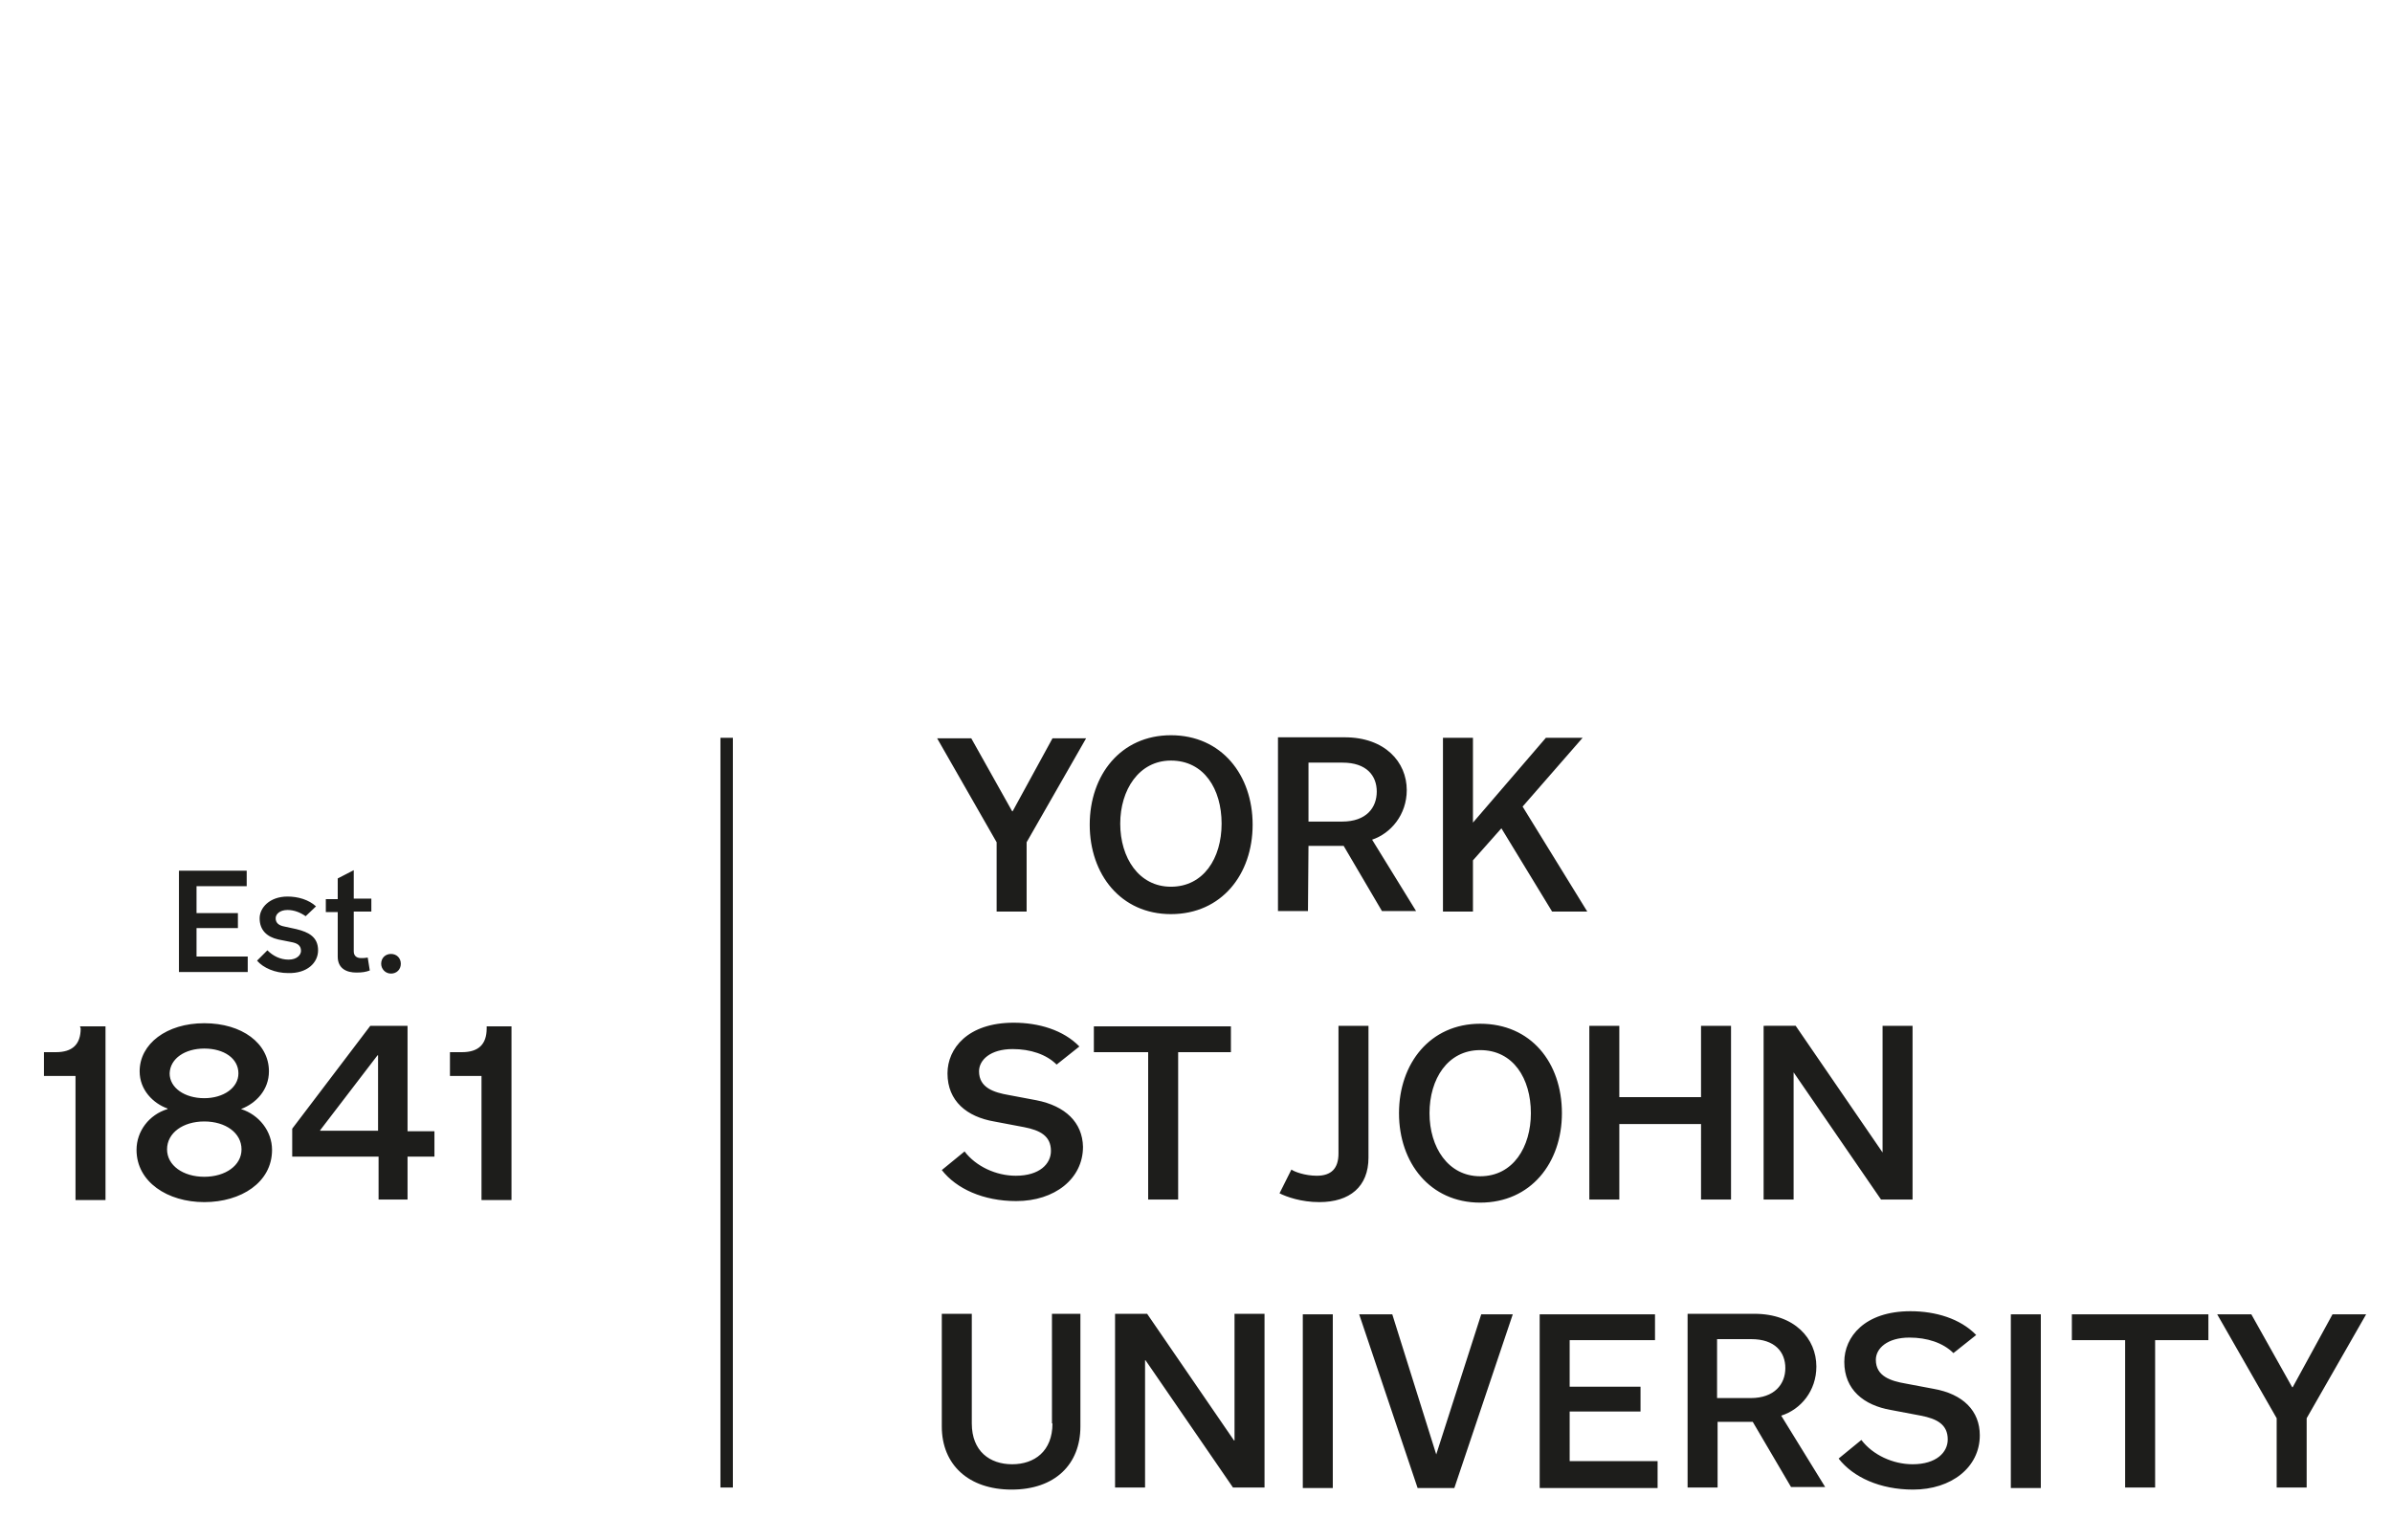 <?xml version="1.0" encoding="utf-8"?>
<!-- Generator: Adobe Illustrator 26.5.2, SVG Export Plug-In . SVG Version: 6.00 Build 0)  -->
<svg version="1.1"
	 id="svg5347" xmlns:dc="http://purl.org/dc/elements/1.1/" xmlns:cc="http://creativecommons.org/ns#" xmlns:rdf="http://www.w3.org/1999/02/22-rdf-syntax-ns#" xmlns:svg="http://www.w3.org/2000/svg"
	 xmlns="http://www.w3.org/2000/svg" xmlns:xlink="http://www.w3.org/1999/xlink" x="0px" y="0px" viewBox="0 0 462.5 297.8"
	 style="enable-background:new 0 0 462.5 297.8;" xml:space="preserve">
<style type="text/css">
	.st0{display:none;}
	.st1{display:inline;}
	.st2{display:inline;fill:#E21D38;}
	.st3{fill:none;stroke:#E21D38;stroke-width:12.028;stroke-miterlimit:55.066;}
	.st4{display:none;fill:#101D49;}
	.st5{fill:#262747;}
	.st6{fill:#E2C926;}
	.st7{fill:#40BB6C;}
	.st8{fill:#DF2F28;}
	.st9{fill:#FFFFFF;}
	.st10{display:none;fill:none;}
	.st11{display:none;fill:#1D1D1B;}
	.st12{fill:none;}
	.st13{fill:#1D1D1B;}
</style>
<g id="layer1" transform="translate(-163.05,-352.033)" class="st0">
	<g id="g70" transform="matrix(3.775,0,0,-3.775,191.965,547.612)" class="st1">
		<path id="path72" d="M-3.1,1.1c-2,0-4-1-4-3.3C-7-6-1.9-4.6-1.9-7c0-1-1-1.5-1.9-1.5s-1.7,0.4-2.1,1.1l-1.5-1.4
			c0.9-1,2.2-1.4,3.5-1.4c2.1,0,3.9,1.1,3.9,3.4C0.1-2.9-5-4.2-5-2c0,1,0.9,1.4,1.8,1.4c0.7,0,1.5-0.3,1.9-0.9L0,0
			C-0.8,0.8-2,1.1-3.1,1.1z M42.9,1.1c-3.3,0-5.7-2.3-5.7-5.7s2.4-5.6,5.7-5.6c3.4,0.1,5.7,2.3,5.7,5.7C48.6-1.1,46.3,1.2,42.9,1.1z
			 M75.2,1.1c-2,0-4-1-4-3.3c0-3.8,5.1-2.5,5.1-4.9c0-1-1-1.5-1.9-1.5s-1.7,0.4-2.1,1.1l-1.5-1.4c0.9-1,2.2-1.4,3.5-1.4
			c2.1,0,4,1.1,4,3.4c0,3.8-5.1,2.6-5.1,4.8c0,1,0.9,1.4,1.8,1.4c0.7,0,1.5-0.3,1.9-0.9L78.2,0C77.4,0.8,76.3,1.1,75.2,1.1z M1,0.8
			V-1h3.3v-9h1.9v9h3.3v1.8C9.5,0.8,1,0.8,1,0.8z M12.9,0.8L8.2-9.9h2.2l1,2.5H16l1-2.5h2.2L14.5,0.8H12.9z M20.4,0.8V-9.9h1.9v4.5
			H27v1.7h-4.8v2.8h5v1.8h-6.8V0.8z M29.1,0.8V-9.9H31v4.5h4.8v1.7H31v2.8h5v1.8h-6.9V0.8z M50.5,0.8V-9.9h1.9v4.6h1.4l2.5-4.6h2.3
			l-2.9,4.8c1.6,0.2,2.5,1.4,2.5,2.9c0,2.4-1.9,3.1-4,3.1h-3.7V0.8z M60,0.8V-9.9h4c2.6,0,5.7,1.7,5.7,5.4c0,3.6-2.6,5.4-5.4,5.4H60
			V0.8z M80.3,0.8V-9.9h1.9v4.8h5v-4.8h1.9V0.8h-1.9v-4.3h-5v4.3C82.2,0.8,80.3,0.8,80.3,0.8z M91.5,0.8V-9.9h1.9V0.8H91.5z
			 M95.8,0.8V-9.9h1.9v4.6h1.4l2.5-4.6h2.3L101-5.2c1.6,0.2,2.5,1.4,2.5,2.9c0,2.4-2,3.1-4,3.1C99.5,0.8,95.8,0.8,95.8,0.8z
			 M105.4,0.8V-9.9h7.4v1.8h-5.5v2.9h4.9v1.8h-4.9v2.6h5.2V1h-7.1V0.8z M42.5-0.6c0.1,0,0.3,0,0.4,0c2.2,0,3.7-1.7,3.7-3.8
			c0-2.3-1.5-4-3.7-4s-3.7,1.7-3.7,4C39.2-2.4,40.5-0.8,42.5-0.6z M52.4-0.8H54c1,0,2.2-0.1,2.2-1.4c0-1.4-1.3-1.5-2.3-1.5h-1.5
			V-0.8z M97.7-0.8h1.7c1,0,2.2-0.1,2.2-1.4c0-1.4-1.2-1.5-2.3-1.5h-1.5L97.7-0.8L97.7-0.8z M62-0.9h1.7c2.3,0,4-1,4-3.6
			s-1.9-3.7-4.3-3.7H62V-0.9z M13.6-1.4l1.6-4.4H12L13.6-1.4z M51.2-15.2C49-15.4,48-17,48-18.2c0-4.2,5.3-2.6,5.3-5.1
			c0-1.2-1.2-1.8-2.2-1.8c-0.9,0-1.8,0.4-2.3,1.2l-1.2-1c0.7-1,2-1.5,3.4-1.5c2.1,0,3.8,1.2,3.8,3.3c0,3.9-5.3,2.3-5.3,5
			c0,0.7,0.5,1.6,2.1,1.6c0.8,0,1.5-0.4,1.9-0.9l1.2,1.1c-0.8,1-1.9,1.2-3.1,1.2C51.5-15.2,51.3-15.1,51.2-15.2z M-6.8-15.4v-6.8
			c0-2.5,1.8-4.2,4.2-4.2s4.2,1.7,4.2,4.2v6.8H0.1V-22c0-1.3-0.7-3.1-2.7-3.1s-2.7,1.7-2.7,3.1v6.6H-6.8z M4.1-15.4v-10.8h1.5v8.9
			l0,0l6-8.9h1.8v10.8H12v-8.8l0,0l-6,8.8H4.1z M16.2-15.4v-10.8h1.4v10.8C17.6-15.4,16.2-15.4,16.2-15.4z M19-15.4l4.1-10.8h1.4
			l4.2,10.8h-1.6l-3.3-8.8l0,0l-3.2,8.8L19-15.4L19-15.4z M30-15.4v-10.8h7.2v1.4h-5.8v3.5h5.1v1.4h-5.1v3.2H37v1.4L30-15.4L30-15.4
			z M39.3-15.4v-10.8h1.5v4.8h1.6l2.8-4.8H47l-3,4.9c1.6,0.2,2.6,1.5,2.6,2.8c0,1.4-0.7,3-3.5,3h-3.8V-15.4z M57-15.4v-10.8h1.4
			v10.8C58.4-15.4,57-15.4,57-15.4z M60-15.4v-1.4h3.5v-9.4h1.4v9.4h3.5v1.4H60z M68.4-15.4l4.1-6.2v-4.6H74v4.6l4.1,6.2h-1.8
			l-3-4.7l-2.9,4.7C70.4-15.4,68.4-15.4,68.4-15.4z M40.7-16.7h1.9c1.2,0,2.3-0.3,2.3-1.7s-1.1-1.7-2.3-1.7h-1.9V-16.7z"/>
	</g>
	<g id="g74" transform="matrix(3.775,0,0,-3.775,208.037,585.059)" class="st1">
	</g>
	<g id="g78" transform="matrix(3.775,0,0,-3.775,237.068,569.575)" class="st1">
	</g>
	<g id="g82" transform="matrix(3.775,0,0,-3.775,268.798,585.059)" class="st1">
	</g>
	<g id="g86" transform="matrix(3.775,0,0,-3.775,301.73,585.059)" class="st1">
	</g>
	<g id="g90" transform="matrix(3.775,0,0,-3.775,340.054,564.472)" class="st1">
	</g>
	<g id="g94" transform="matrix(3.775,0,0,-3.775,389.671,561.662)" class="st1">
	</g>
	<g id="g98" transform="matrix(3.775,0,0,-3.775,425.816,578.522)" class="st1">
	</g>
	<g id="g102" transform="matrix(3.775,0,0,-3.775,487.309,547.612)" class="st1">
	</g>
	<g id="g106" transform="matrix(3.775,0,0,-3.775,495.067,585.059)" class="st1">
	</g>
	<g id="g112" transform="matrix(3.775,0,0,-3.775,560.749,561.662)" class="st1">
	</g>
	<g id="g116" transform="matrix(3.775,0,0,-3.775,589.669,585.059)" class="st1">
	</g>
	<g id="g120" transform="matrix(3.775,0,0,-3.775,166.366,605.825)" class="st1">
	</g>
	<g id="g124" transform="matrix(3.775,0,0,-3.775,207.489,646.428)" class="st1">
	</g>
	<g id="g130" transform="matrix(3.775,0,0,-3.775,279.177,646.428)" class="st1">
	</g>
	<g id="g134" transform="matrix(3.775,0,0,-3.775,305.223,646.428)" class="st1">
	</g>
	<g id="g138" transform="matrix(3.775,0,0,-3.775,345.764,610.642)" class="st1">
	</g>
	<g id="g142" transform="matrix(3.775,0,0,-3.775,371.969,641.839)" class="st1">
	</g>
	<g id="g148" transform="matrix(3.775,0,0,-3.775,431.594,646.428)" class="st1">
	</g>
	<g id="g152" transform="matrix(3.775,0,0,-3.775,465.606,646.428)" class="st1">
	</g>
	<path id="path156" class="st2" d="M618,353l-120.7,0.1v90.2c2.6-2.5,5.7-4.3,9.2-6.1c2.9-1.5,5.9-2.9,8.9-3.7l-0.2-14.9h0.3h12.7
		c0,3.3-0.1,7.1-0.1,11.3c9.5-2.4,19.8-3.8,30.6-3.8c10,0,19.6,1.2,28.6,3.3v-10.9h12.9v13.9v0.5c0.3,0.1,0.6,0.2,0.9,0.3
		c2.6,0.8,5.2,2,7.7,3.3c3.4,1.8,6.7,3.8,9.2,6.3L618,353L618,353z M557.9,438.7c-9.8,0-19.2,1.2-27.6,3.3c0.7,12.3,16,35.4,27.7,47
		c11.6-11.6,27-34.7,27.7-47C577.2,439.8,567.8,438.7,557.9,438.7L557.9,438.7z M598.5,446.1c-3.2,10.9-8.4,22.1-15.6,32.7
		c-4.6,6.8-9.7,12.9-15,18.2l-0.6,0.6c2.3,2.4,5,4.5,8.1,6.3c16.3,9.4,36.6,4.9,45.2-10.1c8.6-15,2.3-34.7-14-44.2
		C604,448.1,601.3,446.9,598.5,446.1L598.5,446.1z M517.7,446.3c-2.8,0.8-5.6,2.1-8.3,3.6c-16.4,9.3-22.6,28.9-14,43.7
		c8.7,14.8,29,19.2,45.4,9.9c3.1-1.8,5.8-3.8,8.1-6.2l-0.6-0.6c-5.4-5.3-10.4-11.3-15-18C526.1,468.1,520.9,457,517.7,446.3z
		 M558,506.1c-0.7,0.7-1.2,1.4-2,2.1c-17.6,15.6-42.1,16.9-58.7,4.7v12.4c0,0.1,0.1,0.2,0.4,0.3v4.6h120.1v-4.6
		c0.2-0.2,0.4-0.3,0.4-0.5c0-4.5,0.1,3.1,0.1-11.2l-0.7,0.3c-16.5,10.5-40,8.7-57.1-5.6C559.8,507.9,558.7,506.8,558,506.1
		L558,506.1z M498.8,606.5v40.7h118v-40.7H498.8L498.8,606.5z"/>
	<g id="g158" transform="matrix(3.775,0,0,-3.775,498.82,606.554)" class="st1">
		<path id="path160" class="st3" d="M0,0h31.2v-10.8H0V0z"/>
	</g>
	<g id="g162" transform="matrix(3.775,0,0,-3.775,557.997,489.013)" class="st1">
	</g>
	<g id="g166" transform="matrix(3.775,0,0,-3.775,548.354,496.689)" class="st1">
	</g>
	<g id="g170" transform="matrix(3.775,0,0,-3.775,567.884,497.048)" class="st1">
	</g>
	<g id="g174" transform="matrix(3.775,0,0,-3.775,618.245,513.883)" class="st1">
	</g>
	<g id="g178" transform="matrix(3.775,0,0,-3.775,600.122,432.48)" class="st1">
	</g>
	<g id="g184" transform="matrix(3.775,0,0,-3.775,497.656,521.852)" class="st1">
	</g>
</g>
<path class="st4" d="M145.9,74.3c-3.6,0-7.2,1.9-11.1,5.8L90,125.1h111.8L157.1,80C154.4,77.3,150.3,74.2,145.9,74.3L145.9,74.3z
	 M90,0v98.8l31.8-31.9c9.2-9.3,18.2-11.2,24.1-11.2c8.5,0,16.9,3.9,24.2,11.2l2.1,2.1l20.6-20.7c9.2-9.3,18.2-11.2,24.2-11.2
	c8.5,0,16.9,3.9,24.2,11.2l2.1,2.1l20.6-20.7c9.2-9.3,18.2-11.2,24.2-11.2c8.5,0,16.9,3.9,24.2,11.2l68.4,68.9V0H90L90,0z
	 M291.3,125.1c-23-23.2-63.2-63.6-63.2-63.6c-2.6-2.7-6.6-5.8-11.2-5.8c-3.6,0-7.2,2-11.1,5.8l-20.6,20.7l42.6,42.9L291.3,125.1
	L291.3,125.1z M90,163.7h290.5v-20.1H90V163.7z M288,37.1c-3.6,0-7.3,2-11.1,5.8l-20.6,20.7l61,61.4h63.2v-0.2l-81.4-82
	C296.5,40.2,292.4,37.1,288,37.1z M94.6,210.4c0,4.9,2.3,7.8,6.5,7.8c4.7,0,7.7-2.4,7.7-8v-13.2c0-2.1-0.5-2.5-3.7-2.8V193h8.7v1.2
	c-2.8,0.4-3.3,0.6-3.3,2.8v13.9c0,6.5-4.4,9.6-9.9,9.6c-6.5,0-10.5-3.1-10.5-9.7v-13.8c0-2.1-0.5-2.4-3.3-2.7V193h11v1.2
	c-2.8,0.4-3.3,0.6-3.3,2.7V210.4z M137.9,196.9c0-2.1-0.6-2.5-3.8-2.8V193h8.8v1.2c-2.8,0.4-3.3,0.6-3.3,2.8v23.3h-1.4l-17.2-21.9
	v17.9c0,2.1,0.6,2.5,3.8,2.8v1.2h-8.8V219c2.8-0.4,3.3-0.6,3.3-2.8v-19.6c-1.2-1.7-1.8-2.3-3.3-2.4V193h6.8l15,19.4V196.9z
	 M153.2,216.2c0,2.1,0.5,2.4,3.3,2.7v1.2h-11v-1.2c2.8-0.4,3.3-0.6,3.3-2.7v-19.3c0-2.1-0.5-2.4-3.3-2.7V193h11v1.2
	c-2.8,0.4-3.3,0.6-3.3,2.7V216.2z M180.3,197.4c0.2-0.6,0.4-1.1,0.4-1.5c0-1.1-0.8-1.6-3.3-1.7v-1.2h7.7v1.2
	c-1.1,0.2-1.8,0.4-2.3,1.4l-10,24.9h-1.1l-11-24.8c-0.5-1-1.2-1.2-2.3-1.4V193h10.8v1.2c-2.6,0.1-3.3,0.5-3.3,1.7
	c0,0.4,0.1,0.9,0.4,1.5l7.4,16.7L180.3,197.4z M187,218.9c2.8-0.4,3.3-0.6,3.3-2.7v-19.3c0-2.1-0.5-2.4-3.3-2.7V193h20.6l0.2,6.6
	h-0.9c-1.8-4.2-3-5.3-5.9-5.3h-6.2v11h5.5c1.7,0,2.3-1.1,2.7-3.5h1.2v8.5h-1.2c-0.4-2.4-1-3.4-2.7-3.4h-5.6v9.2
	c0,2.1,1.1,2.6,3.6,2.6h3c2.9,0,4.2-1.6,6.6-5.9h1.1l-1.2,7.3h-21L187,218.9L187,218.9z M218.8,194.4v12.5h2.3
	c4.3,0,6.4-2.4,6.4-6.5c0-3.4-2-6-6.4-6L218.8,194.4L218.8,194.4z M218.8,216.2c0,2.1,0.5,2.4,3.3,2.7v1.2h-11v-1.2
	c2.8-0.4,3.3-0.6,3.3-2.7v-19.3c0-2.1-0.5-2.4-3.3-2.7V193h11.2c6.5,0,10,3,10,7.4s-3.7,6.6-6.6,7.2l6.1,8c1.8,2.4,2.9,3.1,5,3.3
	v1.2h-6.5c-1.1-0.8-2-2-3.2-3.6l-5.9-8.1h-2.4L218.8,216.2L218.8,216.2z M238.8,218l-0.3-6.6h1.4c0.9,4.8,3.3,7.7,7.2,7.7
	c3.4,0,5.5-1.9,5.5-4.7c0-3-1.7-4.3-6.6-6.2c-4.2-1.7-7.2-3.5-7.2-8c0-4.3,3.3-7.5,8.5-7.5c3.1,0,5.9,0.8,7.9,2.3v5.8h-1.3
	c-0.6-4.3-2.9-6.6-6.6-6.6c-2.9,0-4.6,1.8-4.6,4.4c0,2.8,1.4,4,5.6,5.6c5.2,2.1,8.1,4,8.1,8.6c0,5.1-4.3,7.9-9.3,7.9
	C243.5,220.4,240.5,219.4,238.8,218L238.8,218z M266,216.2c0,2.1,0.5,2.4,3.3,2.7v1.2h-11v-1.2c2.8-0.4,3.3-0.6,3.3-2.7v-19.3
	c0-2.1-0.5-2.4-3.3-2.7V193h11v1.2c-2.8,0.4-3.3,0.6-3.3,2.7V216.2z M295.2,193l0.6,8.4h-1c-2.3-5.6-3.1-7.2-6.4-7.2H286v22
	c0,2.1,1,2.3,3.6,2.6v1.2h-11.8v-1.2c2.7-0.4,3.7-0.5,3.7-2.6v-22H279c-3.2,0-4,1.6-6.4,7.2h-1.1l0.6-8.4L295.2,193L295.2,193z
	 M311.7,216.3c0,2.1,1,2.3,3.6,2.6v1.2h-11.6v-1.2c2.6-0.4,3.7-0.5,3.7-2.6v-6.9l-7.8-13.8c-0.6-1-1.2-1.2-2.3-1.4V193h10.6v1.2
	c-2.5,0.1-3.3,0.4-3.3,1.4c0,0.7,0.3,1.2,0.7,2l5.6,9.9l5.5-9.8c0.3-0.6,0.7-1.4,0.7-2c0-1-0.8-1.3-3.3-1.4V193h7.7v1.2
	c-1.1,0.2-1.7,0.5-2.3,1.4l-7.7,13.8L311.7,216.3L311.7,216.3z M353.9,206.6c0-6.2-2.4-12.6-7.7-12.6c-4.9,0-7.4,5.8-7.4,12.4
	c0,6.2,2.4,12.6,7.7,12.6C351.4,219,353.9,213.2,353.9,206.6z M333.9,207c0-8.8,5.5-14.5,12.6-14.5c7.9,0,12.3,6.4,12.3,13.4
	c0,8.8-5.5,14.5-12.6,14.5C338.3,220.4,333.9,214.1,333.9,207z M368.1,215.8c0,2.3,1,2.8,4.7,3v1.2h-12.5v-1.2
	c2.8-0.4,3.3-0.6,3.3-2.7v-19.3c0-2.1-0.5-2.4-3.3-2.7V193h19.9l0.2,6.8h-0.9c-1.6-4.2-3-5.5-5.9-5.5h-5.5v11.3h4.9
	c1.7,0,2.3-1.2,2.6-3.6h1.1v8.7h-1.1c-0.4-2.4-0.9-3.6-2.6-3.6h-4.9L368.1,215.8L368.1,215.8z M106,235.9v51c0,5.4,2.4,6.5,7.7,6.5
	h2.1c12.2,0,21-9.9,21-28.3c0-15.6-6.8-29.2-24.4-29.2H106z M87.6,296.8V294c6.6-0.8,7.7-1.4,7.7-6.5v-45.6c0-5.1-1.1-5.6-7.7-6.5
	v-2.7h26.8c23.6,0,34,14.1,34,30.5c0,21.4-14.2,33.6-32.5,33.6L87.6,296.8L87.6,296.8z M150.2,294c6.6-0.8,7.7-1.4,7.7-6.5v-45.6
	c0-5.1-1.1-5.6-7.7-6.5v-2.7h48.7l0.5,15.8h-2.2c-4.3-9.9-7.1-12.5-13.9-12.5h-14.7v26h13.2c4,0,5.5-2.7,6.4-8.3h2.8v20h-2.8
	c-0.9-5.6-2.4-8.2-6.4-8.2h-13.2v21.8c0,4.9,2.6,6.2,8.6,6.2h7.1c6.9,0,9.9-3.9,15.7-13.9h2.7l-2.8,17.3h-49.7L150.2,294L150.2,294z
	 M225.5,236.1v29.6h5.4c10.2,0,15-5.7,15-15.4c0-8-4.8-14.2-15.3-14.2L225.5,236.1L225.5,236.1z M225.5,287.5c0,5.1,1.1,5.6,7.7,6.5
	v2.7H207V294c6.6-0.8,7.7-1.4,7.7-6.5v-45.6c0-5.1-1.1-5.6-7.7-6.5v-2.7h26.5c15.4,0,23.6,7.2,23.6,17.6c0,10.3-8.8,15.6-15.6,17.1
	l14.5,19c4.2,5.6,5.3,7.5,10.2,7.7v2.7h-13.7c-2.7-1.8-4.8-4.7-7.6-8.5L231,269h-5.6L225.5,287.5L225.5,287.5z M289.1,265.4v21.9
	c0,4.9,2.4,6.1,8.3,6.1h1c9.3,0,13.7-5.1,13.7-13.9c0-8.1-4.6-14.1-15.3-14.1H289.1L289.1,265.4z M289.1,235.9v26h5.6
	c9.7,0,14.2-4.5,14.2-13.2c0-8.1-5-12.8-14.2-12.8H289.1z M270.6,296.8V294c6.6-0.8,7.7-1.4,7.7-6.5v-45.6c0-5.1-1.1-5.6-7.7-6.5
	v-2.7h27.3c13.9,0,21.8,5.4,21.8,15.9c0,9.2-8.7,13.9-17.3,15c12,0.5,20.5,6.3,20.5,16c0,10.6-8.2,17.3-23.3,17.3L270.6,296.8
	L270.6,296.8z M356.9,287.8c0,5.1,2.4,5.4,8.6,6.2v2.7H338V294c6.2-0.8,8.7-1.1,8.7-6.2v-16.3l-18.4-32.6c-1.4-2.4-2.8-2.9-5.4-3.4
	v-2.7h25.2v2.7c-5.9,0.2-7.7,1-7.7,3.4c0,1.5,0.7,2.8,1.7,4.6l13.4,23.4l12.9-23.2c0.7-1.5,1.7-3.3,1.7-4.8c0-2.4-1.8-3.1-7.7-3.3
	v-2.7h18.2v2.7c-2.5,0.5-4.1,1.2-5.4,3.4l-18.3,32.6V287.8z"/>
<g id="g4182" transform="matrix(1.25,0,0,-1.25,0,166.137)" class="st0">
	<g id="g4184" transform="scale(0.24,0.24)" class="st1">
		<path id="path4186" class="st5" d="M505.1-50.7l16,2.6v163.4l-16,2.6V130h53v-12.2l-16-2.6V44.4h27.6l49.1,70.9l-14.4,2.6V130
			h53.8v-12.2l-17.1-2.6l-55.5-77.7l59.4-85.7l16.8-2.6V-63h-56.6v12.3l14.4,2.6l-51.3,75.4h-26.2v-75.4l16-2.6v-12.3h-53
			L505.1-50.7"/>
		<path id="path4188" class="st5" d="M738.7,10.8c0,23.4-2.7,43.6-27.3,43.6c-21,0-28.7-15.1-30.1-43.6H738.7z M755.5-59
			c-12.7-3.7-28.4-6.8-42.8-6.8c-40.6,0-51.6,25.9-51.6,65.4c0,38.7,10.5,70.6,50.8,70.6c34.5,0,46.1-23,46.1-57.2V-4.4h-76.7
			c0.5-30.2,7.7-45.5,34.8-45.5c11,0,23.5,2.6,35.3,6L755.5-59"/>
		<path id="path4190" class="st5" d="M850.8,10.8c0,23.4-2.8,43.6-27.3,43.6c-21,0-28.7-15.1-30.1-43.6H850.8z M867.6-59
			c-12.7-3.7-28.4-6.8-42.8-6.8c-40.6,0-51.6,25.9-51.6,65.4c0,38.7,10.5,70.6,50.8,70.6c34.5,0,46.1-23,46.1-57.2V-4.4h-76.7
			c0.5-30.2,7.7-45.5,34.8-45.5c11,0,23.4,2.6,35.3,6L867.6-59"/>
		<path id="path4192" class="st5" d="M881.2-50.7l14.1,2.6v163.4l-14.1,2.6V130h34V-48.2l14.1-2.6V-63h-48.1V-50.7"/>
		<path id="path4194" class="st5" d="M1012,10.8c0,23.4-2.7,43.6-27.3,43.6c-21,0-28.7-15.1-30.1-43.6H1012z M1028.9-59
			c-12.7-3.7-28.4-6.8-42.8-6.8c-40.6,0-51.6,25.9-51.6,65.4c0,38.7,10.5,70.6,50.8,70.6c34.5,0,46.1-23,46.1-57.2V-4.4h-76.7
			c0.5-30.2,7.7-45.5,34.8-45.5c11,0,23.5,2.6,35.3,6L1028.9-59"/>
		<path id="path4196" class="st5" d="M515.4-135.6l-16,2.6v12.3h53.6v-12.3l-16-2.6v-105c0-30.2,2.5-58.7,45.3-58.7
			c41.4,0,46.4,26.5,46.4,58.1v105.6l-16,2.6v12.3h51.1v-12.3l-16-2.6v-107.6c0-39.3-10.2-73.4-67.1-73.4
			c-57.2,0-65.2,34.4-65.2,73.2L515.4-135.6"/>
		<path id="path4198" class="st5" d="M663.9-301.5L678-299v100.7l-14.1,2.6v12.2h30.4l1.9-11.4c15.2,8,29.8,14.2,45.8,14.2
			c27.6,0,33.4-19.1,33.4-43.8V-299l14.1-2.6v-12.3h-34v87.4c0,15.9-1.9,29.9-19.6,29.9c-10.8,0-24.6-5.1-38.1-12.5V-299l14.1-2.6
			v-12.3h-48.1L663.9-301.5"/>
		<path id="path4200" class="st5" d="M813.2-120.8h19.9v-30.8h-19.9V-120.8z M799.1-301.5l14.1,2.6v100.7l-14.1,2.6v12.2h34V-299
			l14.1-2.6v-12.3h-48.1L799.1-301.5"/>
		<path id="path4202" class="st5" d="M859.9-198.2l-14.4,2.6v12.2h48.1v-12.2l-12.1-2.6l19.3-56.6c5.5-16.2,9.4-31.9,11.9-44.4h1.9
			c2.5,12.3,7.2,30.2,12.2,45l19,56l-12.2,2.6v12.2h43.6v-12.2l-14.4-2.6l-39.7-115.6h-23.2L859.9-198.2"/>
		<path id="path4204" class="st5" d="M1058.1-240.1c0,23.4-2.7,43.6-27.3,43.6c-21,0-28.7-15.1-30.1-43.6H1058.1z M1074.9-309.8
			c-12.7-3.7-28.4-6.8-42.8-6.8c-40.6,0-51.6,25.9-51.6,65.5c0,38.7,10.5,70.6,50.8,70.6c34.5,0,46.1-23,46.1-57.2v-17.4h-76.7
			c0.5-30.2,7.7-45.5,34.8-45.5c11,0,23.5,2.6,35.3,6L1074.9-309.8"/>
		<path id="path4206" class="st5" d="M1089-301.5l14.1,2.6v100.7l-14.1,2.6v12.2h30.4l2.5-17.9c12.4,13.7,23.4,19.9,36.7,19.9
			c3.1,0,6.1-0.3,8.8-0.9l-0.9-18.2c-3.1,0.9-6.1,1.1-8.8,1.1c-12.7,0-24-6-34.8-16.2V-299l18-2.6v-12.3H1089L1089-301.5"/>
		<path id="path4208" class="st5" d="M1176.8-279.9h14.3l1.9-18.2c7.2-1.7,15.2-2.8,23.4-2.8c19.3,0,30.1,6.2,30.1,21.3
			c0,15.1-11,18.5-28.2,23.6c-21.8,6.6-42.3,13.1-42.3,38.4s20.2,37,48.1,37c13.2,0,27-2.6,37-5.7l-0.9-30.4h-14.6l-1.4,18.8
			c-6.1,1.1-13.2,1.7-19,1.7c-19.9,0-29-7.1-29-19.9c0-13.7,10.5-17.4,29-22.8c20.2-6,41.1-12.5,41.1-39.3c0-24.7-17.6-38.4-50-38.4
			c-14.9,0-29.6,2.8-40.6,6.2L1176.8-279.9"/>
		<path id="path4210" class="st5" d="M1289.5-120.8h19.9v-30.8h-19.9V-120.8z M1275.4-301.5l14.1,2.6v100.7l-14.1,2.6v12.2h34V-299
			l14.1-2.6v-12.3h-48.1V-301.5"/>
		<path id="path4212" class="st5" d="M1341.1-199.4h-18.8v12.2l19.9,3.7l4.1,34.4h14.6v-34.4h32.6v-15.9H1361v-83.7
			c0-12.8,4.1-17.6,16.6-17.6c4.1,0,9.1,0.6,13.2,1.4l2.5-14.5c-6.1-1.4-13.5-2.8-21.8-2.8c-19.9,0-30.4,8.5-30.4,31.3L1341.1-199.4
			"/>
		<path id="path4214" class="st5" d="M1408.7-361.3c6.1-1.1,13.2-2.3,19.3-2.3c14.6,0,21.8,6.8,27.3,22.2l9.9,27.6h-5.3l-40.3,115.6
			l-14.4,2.6v12.2h48.1v-12.2l-12.2-2.6l17.1-50.1c7.5-21.6,11.3-36.7,13.8-50.9h1.7c2.5,13.7,8,31.9,13.5,47.2l19.3,53.8l-12.1,2.6
			v12.2h44.5v-12.2l-14.4-2.6l-52.5-146c-8.6-23.9-19.9-35-42-35c-8.8,0-18.2,1.7-24,3.1L1408.7-361.3"/>
		<path id="path4216" class="st5" d="M11.8,166.7v-485.4l217.9-112.2l217.9,112.2v485.4L11.8,166.7"/>
		<path id="path4218" class="st6" d="M39.8,52.7l-0.1-160.1l156,79.7L39.8,52.7z"/>
		<path id="path4220" class="st7" d="M39.7-301.4l0,166.5l354.1-180.4l-164.3-84L39.7-301.4"/>
		<path id="path4222" class="st6" d="M419.5-135.5l-160.8-82.9l160.8-81.7V-135.5z"/>
		<path id="path4224" class="st8" d="M419.5-106.9V56.2L230.6-41.2h0L70.9-122.8L229.6-204L419.5-106.9"/>
		<path id="path4226" class="st9" d="M345.1,107l3.7,3.7l19.1-19l-3.8-3.7l7.1-7.1l10.9,10.9L348.8,125l-10.9-10.9L345.1,107"/>
		<path id="path4228" class="st9" d="M352.5,76.3l-3.6-3.7l-19,19.1l3.6,3.6l-7.1,7.1l-10.8-10.8l33.3-33.3l10.8,10.8L352.5,76.3"/>
		<path id="path4230" class="st9" d="M339.1,94.2l-18,18l7.1,7.1l18-18L339.1,94.2"/>
		<path id="path4232" class="st9" d="M369.1,64.3l-18,18l7.1,7.1l18-18L369.1,64.3"/>
		<path id="path4234" class="st9" d="M338.2,88.2l14.4,14.4l7-7.1l-14.3-14.3L338.2,88.2"/>
		<path id="path4236" class="st9" d="M364.4,114.4l8.1,8.1l7.1-7.1l-8-8L364.4,114.4"/>
		<path id="path4238" class="st9" d="M318.2,68.2l7.9,7.9l7.1-7.1l-7.9-7.9L318.2,68.2"/>
		<path id="path4240" class="st9" d="M184.7,108.1l8.7-8.7l0,0l21.8-21.8l8.1,8.5l-18,17.9h0l-9.3,9.3h0L183.5,126l-8.3-8.3
			L184.7,108.1L184.7,108.1"/>
		<path id="path4242" class="st9" d="M272.4,110.7l9.4,9.5l-8.3,8.3l-12.1-12.1C266.2,114.5,270,112.3,272.4,110.7"/>
		<path id="path4244" class="st9" d="M227.4,65.5l8.3,8.3l0,0L257,95.2c-2,1-6.1,3-12,4.6l-17.6-17.6l0,0l-8.3-8.3v0l-3.5-3.5
			c-3.5-3.5-8.2-5.5-13.2-5.5c-10.3,0-18.6,8.4-18.6,18.6c0,5.8,1.9,10.2,5.7,13.3l-8.4,8.3c-5.9-5.3-9.1-12.7-9.1-21.7
			c0-16.8,13.7-30.4,30.4-30.4c8.1,0,15.8,3.2,21.5,8.9L227.4,65.5L227.4,65.5"/>
		<path id="path4246" class="st9" d="M270.3,107c-3.9,2.6-9.5,5.1-12.5,6.3c-12,4.5-32.7,8.1-56.6,1.6l9.5-9.5
			c13.7,3.1,25.8,1.8,34.8-0.5c0.4-0.1,1.2-0.3,2.4-0.7c0.4-0.1,0.8-0.2,1.1-0.3l0,0c3.7-1.2,9.4-3.1,13.3-5.7c0,0,0.2,0,0.2-0.1
			c0,0,0,0,0.1-0.1c0.5-0.4,1.1-0.7,1.5-1.1c0.4-0.4,0.8-0.7,1.1-1.1c4.2-3.8,5.7-7.3,5.7-12.4c0-10.3-8.4-18.6-18.6-18.6
			c-4.8,0-9.3,1.8-12.8,5.1l-8.3-8.3c5.7-5.5,13.2-8.6,21.1-8.6c16.8,0,30.4,13.7,30.4,30.4C282.8,93.2,279,100.3,270.3,107"/>
		<path id="path4248" class="st9" d="M94.4,77.1h18.2l4-3.8l-4.1-4H94.6l-4.1,3.8L94.4,77.1"/>
		<path id="path4250" class="st9" d="M99.7,67.7L92.1,60h8.3v-4.7l3.3-4.5l2.6,4v5.3h8.7l-7.5,7.5L99.7,67.7"/>
		<path id="path4252" class="st9" d="M101.5,79.1l-7.3,39l9.7,14l9.3-14.2l-7.3-38.5L101.5,79.1"/>
		<path id="path4254" class="st9" d="M107.2,79.2l6.5,24l10.1,4.6l14.4-18.4l-18.3-0.8l-3.9,5.2l-4.7-14.7L107.2,79.2"/>
		<path id="path4256" class="st9" d="M99.6,79.2l-6.5,24L83,107.9L68.6,89.5l18.2-0.8l3.9,5.2l4.8-14.7L99.6,79.2"/>
		<path id="path4258" class="st5" d="M164.5-144.5l1.2-7.6l63.6,0.3l64.4-0.2l1.2,7.4l-75.9,26L164.5-144.5"/>
		<path id="path4260" class="st9" d="M229.7-89.3c0,0,3.6,9.4,27.9,4.5c24.3-4.9,29.1-5.1,29.1-5.1l8.2-54.8c0,0-10.3,0-29.4,4.9
			c-19,4.9-21.4,5.1-27.5,3.2c-4.7-1.4-8.2-5.1-8.2-5.1s-7.4,7.4-18.6,4.9c-11.2-2.4-27.8-6.5-37.1-7.1c-9.4-0.6-9.4-0.6-9.4-0.6
			l8.5,54.5c0,0,12.1,0.9,30.6,5.1C219.6-81.1,226.4-85.1,229.7-89.3"/>
		<path id="path4262" class="st5" d="M184.1-290.9c0,0,10.6,7.9,37.4,8.4c19.9,0.4,27.7-0.6,27.7-0.6l1.8,11.5l-4.2,4.5l-44.2-11
			C202.5-278.1,191.9-283.4,184.1-290.9"/>
		<path id="path4264" class="st9" d="M230.9-279c8.9-0.1,12.8-0.4,14.1-0.4c1.4,7.1,1.7,12.4,1.7,12.4h0.4c0,0-24.5,0.4-38.7-6.2
			c-14.2-6.6-24.4-17.6-24.4-17.6S197.4-278.4,230.9-279"/>
		<path id="path4266" class="st5" d="M263.7-267l4.4-6.1c0,0-0.3-19.4-11.5-36c-11.1-16.6-18.9-29.4-23.4-47.1c-1.5-6-2.4-19-2.4-19
			h-13.7l-3.2,4.3l14.9,39.7l25,41.1L263.7-267"/>
		<path id="path4268" class="st9" d="M252.7-267c0,0-0.9-20.6-10.1-34.1c-8.8-12.9-19.7-28.7-24.6-44.9c-4.7-15.6-4.1-25-4.1-25
			l11.5,0.2c0,0,0.2,21.7,13.3,43.3c10.5,17.2,20.1,29.8,22.7,43.6c2.4,12.6,2.4,17,2.4,17L252.7-267"/>
	</g>
</g>
<path class="st10" d="M-26.3,51.7V256h510.7V51.7H-26.3z"/>
<path class="st11" d="M199.9,214.1c0,5.4-3.5,7.9-7.8,7.9s-7.8-2.5-7.8-7.9v-21.3h-5.8v21.9c0,7.4,5.2,12.3,13.6,12.3
	c8.4,0,13.3-4.9,13.3-12.3v-21.9h-5.5V214.1z M248.4,193h5.8v33.6h-5.8V193z M235.2,217.5h-0.1L218.3,193H212v33.6h5.8V202h0.1
	l16.9,24.6h6.1V193h-5.8L235.2,217.5z M385.6,193h5.8v33.6h-5.8V193z M370.6,207.4l-5.3-1c-2.9-0.5-5.8-1.4-5.8-4.6
	c0-2.2,2.2-4.3,6.5-4.3c3.4,0,6.5,1,8.5,3l4.4-3.5c-3.1-3.2-7.9-4.6-12.7-4.6c-8.9,0-12.9,5-12.9,9.8c0,5.4,3.8,8.4,9,9.4l5.8,1.1
	c3.1,0.6,5.2,1.7,5.2,4.6c0,2.5-2.2,4.8-6.8,4.8c-3.8,0-7.7-1.8-10-4.7l-4.4,3.6c2.8,3.6,8,6,14.4,6c7.4,0,13-4.3,13-10.6
	C379.6,211.7,376.3,208.5,370.6,207.4L370.6,207.4z M397.3,198h10.3v28.6h5.8V198h10.3v-5h-26.4V198z M347.9,203.1
	c0-5.4-4.2-10.2-12-10.2h-13v33.6h5.8v-12.6h6.8l7.4,12.6h6.6l-8.5-13.8C344.9,211.5,347.9,207.9,347.9,203.1L347.9,203.1z
	 M335.1,209.2h-6.5v-11.4h6.6c4.6,0,6.6,2.5,6.6,5.6C341.8,206.6,339.8,209.2,335.1,209.2z M300.1,211.8h13.7V207h-13.7v-9h16.6v-5
	h-22.3v33.6h22.8v-5.2h-17.1L300.1,211.8z M274.2,220.1l-8.5-27.1h-6.4l11.3,33.6h7.1L289,193h-6.1L274.2,220.1z M447.9,193
	l-7.7,14.2h-0.1l-7.9-14.2h-6.6l11.5,20.2v13.5h5.8v-13.5l11.5-20.2L447.9,193z M196.8,151.5l-5.3-1c-2.9-0.5-5.8-1.4-5.8-4.6
	c0-2.2,2.2-4.3,6.5-4.3c3.4,0,6.5,1,8.5,3l4.4-3.5c-3.1-3.2-7.9-4.6-12.7-4.6c-8.9,0-12.9,5-12.9,9.8c0,5.4,3.8,8.4,9,9.4l5.8,1.1
	c3.1,0.6,5.2,1.7,5.2,4.6c0,2.5-2.2,4.8-6.8,4.8c-3.8,0-7.7-1.8-10-4.7l-4.4,3.6c2.8,3.6,8,6,14.4,6c7.4,0,13-4.3,13-10.6
	C205.6,155.9,202.4,152.6,196.8,151.5L196.8,151.5z M343.4,146.1h0.1l16.9,24.6h6.1v-33.6h-5.8v24.5h-0.1l-16.8-24.5h-6.2v33.6h5.8
	V146.1z M261.1,137.1h-5.8v24.7c0,2.9-1.4,4.3-4.2,4.3c-2.3,0-4.4-0.8-4.9-1.2l-2.3,4.6c1.4,0.7,4.2,1.7,7.7,1.7
	c5.9,0,9.5-3,9.5-8.6L261.1,137.1L261.1,137.1z M282.8,136.7c-9.7,0-15.7,7.7-15.7,17.3s6,17.3,15.7,17.3c9.8,0,15.9-7.7,15.9-17.3
	C298.6,144.2,292.6,136.7,282.8,136.7z M282.8,166.2c-6.2,0-9.8-5.6-9.8-12.3c0-6.6,3.5-12.3,9.8-12.3c6.4,0,9.8,5.5,9.8,12.3
	C292.6,160.6,289.1,166.2,282.8,166.2z M218.4,170.8h5.8v-28.6h10.3v-5h-26.5v5h10.4V170.8z M309.7,156.1h15.9v14.7h5.8v-33.6h-5.8
	v13.8h-15.9v-13.8h-5.8v33.6h5.8L309.7,156.1L309.7,156.1z M281.3,105.1l5.5-6.2l9.8,16.1h6.8l-12.6-20.3l11.7-13.3h-7.1l-14.2,16.5
	V81.3h-5.8v33.6h5.8V105.1z M222.8,115.4c9.8,0,15.9-7.7,15.9-17.3s-6-17.3-15.9-17.3c-9.7,0-15.7,7.7-15.7,17.3
	S213.1,115.4,222.8,115.4z M222.8,85.7c6.4,0,9.8,5.5,9.8,12.3s-3.5,12.3-9.8,12.3c-6.2,0-9.8-5.6-9.8-12.3S216.6,85.7,222.8,85.7z
	 M192.2,95.5h-0.1l-7.9-14.2h-6.6l11.5,20.2v13.5h5.8v-13.5l11.5-20.2h-6.5L192.2,95.5z M249.5,102.2h6.8l7.4,12.6h6.6l-8.5-13.8
	c3.6-1.2,6.7-4.8,6.7-9.6c0-5.4-4.2-10.2-12-10.2h-13v33.6h5.8L249.5,102.2z M249.5,86.1h6.6c4.6,0,6.6,2.5,6.6,5.6
	c0,3.1-2,5.8-6.7,5.8h-6.5C249.5,97.5,249.5,86.1,249.5,86.1z M11.6,137.6c0,3.1-1.6,4.6-4.8,4.6H4.5v4.6h6.1v24h5.8v-33.6h-4.9
	C11.4,137.1,11.6,137.6,11.6,137.6z M42.7,153.2c2.9-1.1,5.4-3.7,5.4-7.3c0-5.4-5.2-9.4-12.5-9.4s-12.5,4-12.5,9.4
	c0,3.6,2.6,6.2,5.4,7.2v0.1c-3.6,1.1-6,4.3-6,7.9c0,6.2,6,10.1,13.1,10.1s13.1-3.8,13.1-10.1C48.7,157.6,46.1,154.3,42.7,153.2z
	 M35.6,141.5c3.8,0,6.6,1.9,6.6,4.8c0,2.8-2.9,4.8-6.6,4.8c-3.8,0-6.7-2-6.7-4.8C29,143.4,31.9,141.5,35.6,141.5z M35.6,166.3
	c-4.1,0-7.2-2.2-7.2-5.3c0-3.2,3.1-5.4,7.2-5.4s7.2,2.2,7.2,5.4C42.8,164.2,39.7,166.3,35.6,166.3z M75,137.1h-7.2l-15.1,19.9v5.4
	h16.7v8.3H75v-8.3h5.2v-4.9H75V137.1z M69.3,157.4H58v-0.1l11.2-14.5h0.1V157.4z M90.2,137.6c0,3.1-1.6,4.6-4.8,4.6h-2.3v4.6h6.1v24
	H95v-33.6h-4.8C90.2,137.1,90.2,137.6,90.2,137.6z M135.5,81.3h2.4v145.3h-2.4V81.3z M57.6,122.5c0-2.5-1.7-3.5-4.2-4.1l-2.3-0.5
	c-1.1-0.2-1.7-0.7-1.7-1.6s0.8-1.6,2.3-1.6c1.3,0,2.5,0.5,3.5,1.2l2-1.9c-1.4-1.3-3.5-1.9-5.5-1.9c-3.5,0-5.4,2.2-5.4,4.2
	c0,2.3,1.4,3.6,3.6,4.1l2.5,0.5c1.1,0.2,1.9,0.6,1.9,1.7c0,0.8-0.8,1.7-2.4,1.7s-3-0.7-4.1-1.8l-2,2c1.2,1.4,3.5,2.4,6,2.4
	C55.5,126.9,57.6,124.9,57.6,122.5z M61.4,123.7c0,2.4,1.8,3.1,3.6,3.1c1.1,0,1.8-0.1,2.6-0.4l-0.4-2.5c-0.5,0.1-0.8,0.1-1.3,0.1
	c-0.8,0-1.4-0.4-1.4-1.3V115h3.4v-2.5h-3.4V107l-3.1,1.6v4h-2.3v2.5h2.3V123.7z M44,123.7H34v-5.5h8v-2.9h-8v-5.2h9.7v-3H30.6v19.6
	H44V123.7z M71.7,126.9c1.1,0,1.9-0.8,1.9-1.9s-0.8-1.9-1.9-1.9s-1.9,0.8-1.9,1.9S70.6,126.9,71.7,126.9z"/>
<path class="st11" d="M180.4,126.2c0,0-0.7,5-0.7,5c0,0,0.4,0-16.9,0h-17c0,0-0.6-5-0.7-5H180.4 M183.4,106.9c0,0-1-5.3-4.8-3.9
	c0,0-4.2,1.8-1.3,8c0,0,0.6-2,2.4-1.8c0,0,3.4,0.4,1.7,4.7c0,0-1.3,3.1-4,2.4c0,0-3.9-0.3-3.9-6c0,0-2.7,5-5.7,4.6
	c0,0-3.8,0.4-3.7-4.1c0,0,0.2-3.2,3-3.8c0,0,3.3-0.4,2.7,2.8c0,0,7.6-6.4,0.6-10.3c-2-0.8-4.3-0.1-5.6,1.6c0.8-1,1.3-2.3,1.4-3.7
	c0,0,1.2-3.8-3.6-6.5v0l0,0l0,0v0c-4.8,2.6-3.6,6.5-3.6,6.5c0.1,1.3,0.6,2.6,1.4,3.7c-1.3-1.7-3.6-2.4-5.6-1.6
	c-7,3.9,0.6,10.3,0.6,10.3c-0.6-3.2,2.7-2.8,2.7-2.8c2.8,0.5,3.1,3.8,3.1,3.8c0,4.4-3.8,4.1-3.8,4.1c-3,0.4-5.7-4.6-5.7-4.6
	c0,5.7-3.9,6-3.9,6c-2.7,0.7-4-2.4-4-2.4c-1.7-4.3,1.7-4.7,1.7-4.7c1.8-0.2,2.3,1.8,2.3,1.8c2.9-6.2-1.3-8-1.3-8
	c-3.8-1.4-4.8,3.9-4.8,3.9c-2.4-6.4-7.4-4.7-7.4-4.7c4.4,5.9,7.8,12.5,10,19.6h36.1c2.2-7,5.6-13.7,10-19.6
	C190.9,102.2,185.9,100.5,183.4,106.9 M144.8,135.3h18v5h-18c-1.4,0-2.5-1.1-2.5-2.5C142.3,136.4,143.5,135.3,144.8,135.3
	 M183.3,137.8c0,1.4-1.1,2.5-2.4,2.5c0,0-0.1,0-0.1,0h-18v-5h18c1.4,0,2.5,1,2.5,2.4C183.3,137.7,183.3,137.8,183.3,137.8"/>
<path class="st11" d="M17.3,126.5c-1.5,0.1-2.7-1-2.8-2.5s1-2.7,2.5-2.8c0.1,0,0.2,0,0.3,0l24.7,0c1.5-0.1,2.7,1,2.8,2.5
	c0.1,1.5-1,2.7-2.5,2.8c-0.1,0-0.2,0-0.3,0C42,126.5,17.3,126.5,17.3,126.5 M21.4,135.3c0,0,16.5,0,16.5,0c1.5,0.1,2.7-1.1,2.8-2.5
	s-1.1-2.7-2.5-2.8c-0.1,0-0.2,0-0.3,0H21.4c-1.5-0.1-2.7,1.1-2.8,2.5c-0.1,1.5,1.1,2.7,2.5,2.8C21.2,135.3,21.3,135.3,21.4,135.3
	 M25.4,144.2h8.4c1.5,0.1,2.7-1.1,2.8-2.5s-1.1-2.7-2.5-2.8c-0.1,0-0.2,0-0.3,0h-8.4c-1.5-0.1-2.7,1.1-2.8,2.5
	c-0.1,1.5,1.1,2.7,2.5,2.8C25.2,144.2,25.3,144.2,25.4,144.2 M15.6,117.6c0,0-3.9-3.2-0.6-10.8c1.9,2.6,4.7,4.4,7.9,5.1
	c0,0,2.1-8.1,7.5-9.1c0,0-1.9,5,3.2,9.3c0,0,4.5-6.3,10.1-6.3c0,0-3.1,3.2-1.3,6.2c0,0,1.7,3.5-0.3,5.7c2.2-0.1,4.4-0.9,6.1-2.2
	c0,0,3.9-2.2,2.1-10.6c0,0-0.9-5.7,8.1-7.8c-7-2.5-14.7-1.4-20.7,2.9c0,0-5-7.3,5.2-13.3c0,0-17.2-1.5-24.7,15c0,0-6.3-3.1-2.2-11
	c-7.2,3-11.5,10.4-10.7,18.1C5.3,108.8,5.6,117.6,15.6,117.6"/>
<path class="st11" d="M109.2,113.6c-1-0.7-1.3-2-0.7-3c0.3-1.3,0.1-2.7-0.7-3.8c-0.8-1-2.3-1.3-3.4-0.6l-0.1,0.2
	c0.5-1.3-0.1-2.8-1.4-3.4c0,0-0.1,0-0.1,0c0,0-1.6-0.9-4.1,0.8c-1,0.7-2.3,0.6-3.1-0.2c-1.1-0.7-2.5-0.9-3.8-0.5
	c-1.2,0.5-1.9,1.8-1.6,3.1l0.1,0.1c-1.1-0.9-2.7-0.7-3.6,0.4c0,0,0,0,0,0.1c0,0-1.3,1.2-0.5,4.2c0.4,1.1-0.1,2.4-1.2,2.9
	c-1,0.9-1.7,2.1-1.7,3.5c0.1,1.3,1.1,2.4,2.5,2.5l0.2-0.1c-1.2,0.8-1.6,2.4-0.8,3.6c0,0,0,0,0,0c0,0,0.7,1.6,3.9,1.8
	c1.2,0,2.2,0.8,2.4,2c0.5,1.3,1.5,2.2,2.7,2.7c1.3,0.3,2.6-0.3,3.1-1.6V128c0.4,1.4,1.8,2.2,3.1,1.9c0,0,0.1,0,0.1,0
	c0,0,1.8-0.2,2.8-3.1c0.4-1.1,1.5-1.9,2.7-1.7c1.3-0.1,2.6-0.7,3.4-1.8c0.7-1.1,0.5-2.6-0.5-3.5l-0.2-0.1c1.4,0.1,2.7-1,2.8-2.4
	c0,0,0-0.1,0-0.1C111.3,117.3,111.7,115.5,109.2,113.6 M104.2,118.3c-1,3-3.9,5.1-7.1,5.1v0c-3.2,0-6-2.1-7.1-5.2l0,0
	c-0.9-3.1,0.1-6.4,2.7-8.3l0,0c2.6-1.8,6.1-1.8,8.7,0l0,0C104.1,112,105.2,115.3,104.2,118.3l3.3,1.1L104.2,118.3z M93.7,116.1
	c0-1.9,1.6-3.5,3.5-3.5c1.9,0,3.5,1.6,3.5,3.5c0,1.9-1.6,3.5-3.5,3.5C95.3,119.6,93.7,118,93.7,116.1
	C93.7,116.1,93.7,116.1,93.7,116.1 M124.5,112.6c0,0-1.4-4.4-5.7-3.5c0,0,3.9-2.2,2.6-6.2c0,0-1.9-5.5-7.6-4.2
	c-1.2,0.2-2.4-0.1-3.4-0.7l-0.8,1.1l0.8-1.1c-1-0.7-1.6-1.8-1.7-3c0,0-0.5-5.8-6.3-6c0,0-4.6,0-5.1,4.4c0,0-0.8-4.4-5.1-4.4
	c0,0-5.8,0.2-6.4,6c0,0-0.5,2.3-1.7,3l0,0c-1,0.7-2.2,0.9-3.4,0.7c0,0-5.7-1.3-7.6,4.2c0,0-1.4,4.4,2.6,6.2c0,0-4.4-0.6-5.7,3.5
	c0,0-1.7,5.6,3.7,7.9c0,0,2,1.1,2.3,2.5l0,0c0.3,1.2,0.2,2.4-0.4,3.4c0,0-3,5,1.6,8.6c0,0,3.7,2.7,6.7-0.6c0,0-1.9,4.1,1.5,6.5
	c0,0,4.8,3.3,8.6-1.1c0,0,1.7-1.6,3.1-1.4l0-2.9v2.9c1.2,0,2.3,0.6,3.1,1.5c0,0,3.8,4.4,8.6,1.1c0,0,3.7-2.7,1.5-6.5
	c0,0,3.3,3.1,6.7,0.6c0,0,4.6-3.6,1.6-8.6c-0.5-1.1-0.7-2.3-0.4-3.4l-1.6-0.5l1.6,0.5c0.4-1.1,1.3-2.1,2.4-2.5
	C120.8,120.4,126.2,118.1,124.5,112.6 M117.1,118.1c-0.4,1.9-2.1,3.2-4.1,3.1l-0.1,0l0,0l0,0l0,0c1.6,1.1,2.2,3.2,1.4,4.9
	c-1.1,2.1-3.4,3.1-5.7,2.5c-1.4-0.3-2.8,0.6-3.1,2.1c0,0.1,0,0.1,0,0.2c0,0-0.5,4.2-4.2,4.6c-1.9,0.2-3.7-1-4.2-2.9v0l0,0l0,0v0
	c-0.5,1.9-2.3,3.1-4.3,2.9c-2.3-0.4-4-2.3-4.2-4.6c-0.2-1.4-1.5-2.5-2.9-2.3c-0.1,0-0.2,0-0.2,0c0,0-4.1,0.8-5.7-2.5
	c-0.8-1.8-0.2-3.9,1.5-4.9l0,0h0l0,0l0,0c-1.9,0.1-3.7-1.2-4.1-3.2c-0.3-2.3,0.9-4.5,3.1-5.4c1.3-0.6,1.9-2.2,1.3-3.5
	c0-0.1-0.1-0.1-0.1-0.2c0,0-2.1-3.7,0.6-6.2c1.4-1.3,3.6-1.4,5.1-0.1l0,0l0,0l0,0l0,0c-0.7-1.8,0.1-3.9,1.7-4.9
	c2.1-1,4.6-0.5,6.1,1.3c1,1.1,2.7,1.1,3.7,0.1c0,0,0.1-0.1,0.1-0.1c0,0,2.8-3.1,6.1-1.3c1.7,1,2.4,3,1.7,4.9l0,0l0,0l0,0l0,0
	c1.5-1.2,3.7-1.1,5.2,0.1c1.6,1.7,1.9,4.2,0.6,6.2c-0.7,1.3-0.3,2.9,1,3.6c0.1,0,0.1,0.1,0.2,0.1C114,112.7,117.8,114.4,117.1,118.1
	"/>
<path class="st11" d="M280.8,97.7c-0.9-4.5-4-4.9-5.2-4.8c0,0,0,1.6,0,1.6c0.9-0.1,1.7,0.6,1.7,1.5c0.1,0.9-0.6,1.7-1.5,1.7
	c-0.9,0.1-1.7-0.6-1.7-1.5c0,0,0-0.1,0-0.1c0-0.9,0.6-1.6,1.5-1.7c0,0,0-1.6,0-1.6c-4-0.1-3.9,3.2-3.9,3.2c-0.9,0.6-1.8,1.1-2.9,1.5
	c-0.4,0.4-0.7,1-0.7,1.5c0,0.2,0,0.5,0,0.7c3.6-1.5,4.4-0.7,4.4-0.7l0.6,0.5c0.6,1.2,1,2.5,1.1,3.8c-0.7,5.1-5,5.2-4.3,12.5
	c0.5,11.8,16.5,14.9,16.5,14.9c0.9,1.8-1.1,5.7-1.1,5.7c-0.3,0.6-0.8,0.6-2.8,0.3c-1-0.2-1.7-0.4-1.7-0.4c-3.3-1.1-2.1,2.4-2.1,2.4
	c0,0,12,0,12,0c0.9-3.2-1.3-2.3-1.3-2.3c-2.2,1.1-2-0.1-2-0.1c0.4-2.1,1.1-4.1,2.3-5.8c-27.9-16.8-9.4-21.9-9.4-21.9
	s-12.7,6.3,15.7,21.7c3.1,2,6.3,3.9,9.6,5.6c1.6,1.1,2,0.4,2,0.4c0.3-0.6-0.5-1.3-0.5-1.3l-6.6-8.2c8.7,5.6,12.6,8.4,12.6,8.4
	c4.1,1.7,10.2-3.8,2.3-7.2C282.6,110.4,280.8,97.7,280.8,97.7"/>
<path class="st11" d="M248.1,105c0,0-5.7-1.6-10,4.5c0,0-3.4,4.3-3.9,13.3h-3.5c0.2-3.8,0.8-7.6,1.8-11.3c0,0,0.9-3.5,2-9.3
	c0.6-2.9,0.4-5.9-0.5-8.8c0,0-2-5.8-5.6-5.6c-3.6-0.2-5.6,5.6-5.6,5.6c-0.9,2.8-1.1,5.8-0.5,8.8c1.1,5.8,2,9.3,2,9.3
	c1,3.7,1.6,7.5,1.8,11.3h-3.5c-0.6-9-4-13.3-4-13.3c-4.2-6.1-10-4.5-10-4.5c-4.2,0.9-7.1,4.6-7.1,8.8c-0.1,6.3,3.7,8.4,3.7,8.4
	c2.1,1.2,4.5,1.7,6.8,1.4c-0.7-0.7-1.3-1.4-1.8-2.2c-0.9-1.5-0.3-3.4,1.2-4.3c1.6-0.7,3.4-0.4,4.7,0.9c1.2,1.3,2.1,3,2.5,4.8h-2.7
	c-2.4,0-2.4,2.8-2.4,2.8c-0.2,1.4,0.7,2.6,2.1,2.8c0.1,0,0.2,0,0.3,0h2.6c-0.1,1.5-1.3,2.6-2.8,2.6c0,0-0.1,0-0.1,0
	c-2.6,0-4.3-3.5-4.3-3.5c-1.9,2.3-1.7,5.7,0.6,7.7c1,0.9,2.4,1.3,3.7,1.3c6.7,0,7-8.1,7-8.1h3.4c-0.7,9.1-5,10.6-5,10.6
	c1.8,4.6,7.4,4.3,7.4,4.3s5.6,0.3,7.4-4.3c0,0-4.3-1.6-5-10.6h3.4c0,0,0.3,8.1,7,8.1c2.7,0.1,5-1.8,5.5-4.4c0.3-1.6-0.1-3.3-1.2-4.5
	c0,0-1.7,3.4-4.3,3.5c-1.5,0.1-2.8-1-2.9-2.5c0,0,0-0.1,0-0.1h2.6c1.4,0,2.4-1.2,2.4-2.6c0-0.1,0-0.2,0-0.3c0,0,0-2.8-2.4-2.8h-2.7
	c0.4-1.8,1.2-3.4,2.5-4.8c1.2-1.2,3.1-1.6,4.7-0.9c1.5,0.9,2,2.8,1.2,4.3c-0.5,0.8-1.1,1.5-1.8,2.2c2.4,0.3,4.8-0.2,6.9-1.4
	c0,0,3.8-2.1,3.7-8.4C255.3,109.5,252.3,105.8,248.1,105"/>
<path class="st11" d="M10.5,204.9v-27.2c-0.1-1.4-1.1-2.5-2.5-2.6H4.9V170h21.5v5.2h-6.9v30.2c0,11,5.4,13.7,13.3,13.7
	c7.8,0,13.2-2.7,13.2-13.7v-30.2h-6.9V170h19.2v5.2h-3.1c-1.3,0.2-2.3,1.3-2.4,2.6v27.2c0,13.9-7.1,20.4-20.9,20.4
	C18.5,225.4,10.5,218.9,10.5,204.9"/>
<path class="st11" d="M60.8,219.8h3.3c1.3-0.2,2.3-1.2,2.4-2.5v-39.5c-0.1-1.3-1.1-2.4-2.4-2.6h-3.3V170h15.3l25.1,40h0.2v-34.8
	h-6.9V170H114v5.2h-3.2c-1.3,0.2-2.3,1.3-2.3,2.6v47h-7.8l-26.9-42.6h-0.3v37.6h7v5H60.8V219.8z"/>
<path class="st11" d="M116.4,219.8h3.9c1.3-0.2,2.3-1.2,2.4-2.5v-39.5c-0.1-1.3-1.1-2.4-2.4-2.6h-3.9V170h21.8v5.2h-3.9
	c-1.3,0.2-2.4,1.3-2.4,2.6v39.5c0.1,1.3,1.1,2.4,2.4,2.5h3.9v5h-21.8V219.8z"/>
<path class="st11" d="M145.6,177.8c-0.5-1.4-1.7-2.4-3.1-2.6h-1.9V170h20.9v5.2h-6.9l13.8,40.6h0.2l12.5-35.5
	c1.2-3.3,0.4-5.1-2.6-5.1h-3.4V170h19.2v5.2h-1.7c-1.6,0.1-3,1.2-3.4,2.7L172,224.8h-9.8L145.6,177.8z"/>
<path class="st11" d="M196.7,219.8h3.3c1.3-0.2,2.3-1.2,2.4-2.5v-39.5c-0.1-1.3-1.1-2.4-2.4-2.6h-3.3V170H239v14.6h-5.7l-0.9-9
	h-21.1v18.5h10.7l0.6-6.5h5.5V206h-5.5l-0.6-6.5h-10.7v19.8h21.8l0.9-10h5.9v15.5h-43.2V219.8z"/>
<path class="st11" d="M263.9,195.5c8.5,0,11.6-3.1,11.6-9.8c0-7-3.4-10.2-11.6-10.2h-7.4v20L263.9,195.5z M241.7,219.8h3.3
	c1.3-0.2,2.3-1.2,2.4-2.5v-39.5c-0.1-1.3-1.1-2.4-2.4-2.6h-3.3V170h22.4c12.5,0,20.7,4.4,20.7,15.1c0,7.8-4.9,11.4-12.3,12.8v0.2
	c5.6,1.2,8.7,3.4,11,12.2l2,7.3c0.2,1.1,1.1,2,2.3,2.1h2.7v5h-12.8l-3.1-14.8c-1.5-7.1-4.2-9.2-11.3-9.2h-6.8v18.9h7v5h-21.8
	L241.7,219.8z"/>
<path class="st11" d="M300.4,222.8c-0.5,0-1,0.9-1.2,2h-5.9v-16h6.2l0.8,6.7c2.7,2.7,5.6,4.1,11.4,4.1c6.3,0,10.4-2.9,10.4-8.9
	c0-7.4-5.5-8.3-13.5-10.5c-9.6-2.7-14.4-6.7-14.4-16c0-9.9,7.3-14.8,17.4-14.8c3.4-0.1,6.8,0.7,9.9,2.3c0.5,0,1.1-0.9,1.2-1.7h5.7
	v14.5h-6l-0.8-5.5c-2.6-2.6-6.2-4-9.9-3.8c-5.7,0-9.6,2.2-9.6,8.1c0,6.4,5,7.5,12.5,9.6c10.5,2.8,15.8,6.2,15.8,16.3
	c0,10.5-6.4,16.1-18.5,16.1C305.7,225.4,302.5,223.9,300.4,222.8"/>
<path class="st11" d="M333.2,219.8h3.9c1.3-0.2,2.3-1.2,2.4-2.5v-39.5c-0.1-1.3-1.1-2.4-2.4-2.6h-3.9V170H355v5.2h-3.9
	c-1.3,0.2-2.4,1.3-2.4,2.6v39.5c0.1,1.3,1.1,2.4,2.4,2.5h3.9v5h-21.8V219.8z"/>
<path class="st11" d="M370.3,219.8h3.8c1.3-0.1,2.3-1.2,2.4-2.5v-41.9h-11.7L364,187h-5.9v-17H404v17h-5.9l-0.8-11.6h-11.7v41.9
	c0.1,1.3,1.1,2.4,2.4,2.5h3.8v5h-21.4V219.8z"/>
<path class="st11" d="M421.2,219.8h3.8c1.3-0.2,2.3-1.2,2.4-2.5v-15.2L412,177.5c-0.7-1.3-1.9-2.2-3.4-2.4H407V170h20.3v5.2H421
	l12.3,20.2h0.2l9.1-15c2-3.3,0.6-5.2-2.5-5.2h-2.5V170h18.8v5.2h-1.5c-1.5,0.2-2.9,1.1-3.5,2.5l-14.8,24.1v15.5
	c0.1,1.3,1.1,2.4,2.4,2.5h3.8v5h-21.4L421.2,219.8z"/>
<path class="st11" d="M48.8,268.3c0-14.6-7.1-21.9-16.7-21.9c-9.7,0-16.8,7.4-16.8,21.9c0,14.5,7.1,21.8,16.8,21.8
	C41.6,290.2,48.8,282.8,48.8,268.3 M5.7,268.2c0-18.1,12.1-27.9,26.3-27.9c14.2,0,26.2,9.9,26.2,27.9S46.2,296.1,32,296.1
	C17.8,296.1,5.7,286.3,5.7,268.2"/>
<path class="st11" d="M59.3,290.6h3.3c1.3-0.2,2.3-1.2,2.4-2.5v-39.5c-0.1-1.3-1.1-2.4-2.4-2.6h-3.3v-5.2h42v15h-5.6l-1-9.5H74v19.8
	h10.4l0.7-6.7h5.4v19h-5.4l-0.7-7H74v19h7v5H59.3V290.6z"/>
<path class="st11" d="M120.1,290.6h3.3c1.3-0.2,2.3-1.2,2.4-2.5v-39.5c-0.1-1.3-1.1-2.4-2.4-2.6h-3.3v-5.2h21.8v5.2h-7v18.9h24.7
	V246h-7v-5.2h21.8v5.2h-3.3c-1.3,0.2-2.4,1.2-2.5,2.6v39.5c0.1,1.3,1.2,2.4,2.5,2.5h3.3v5h-21.8v-5h7v-20.4h-24.7v20.4h7v5h-21.8
	V290.6z"/>
<path class="st11" d="M182.6,275.7v-27.2c-0.1-1.4-1.1-2.5-2.5-2.6h-3.1v-5.2h21.5v5.2h-6.9v30.2c0,11,5.4,13.7,13.3,13.7
	c7.8,0,13.2-2.7,13.2-13.7V246h-6.9v-5.2h19.2v5.2h-3.1c-1.3,0.2-2.3,1.3-2.4,2.6v27.2c0,13.9-7.1,20.4-20.9,20.4
	C190.6,296.1,182.6,289.6,182.6,275.7"/>
<path class="st11" d="M232.9,290.6h3.3c1.3-0.2,2.3-1.2,2.4-2.5v-39.5c-0.1-1.3-1.1-2.4-2.4-2.6h-3.3v-5.2h22.7v5.2h-7.9v44.1h20
	l0.9-11.5h6.2v17h-41.8V290.6z"/>
<path class="st11" d="M277,290.6h3.3c1.3-0.2,2.3-1.2,2.4-2.5v-39.5c-0.1-1.3-1.1-2.4-2.4-2.6H277v-5.2h22.7v5.2h-7.9v44.1h20
	l0.9-11.5h6.2v17H277V290.6z"/>
<path class="st12" d="M-22.2,113.2v203.9h509.7V113.2H-22.2z"/>
<path class="st13" d="M203.5,275.3c0,5.4-3.5,7.9-7.8,7.9c-4.3,0-7.8-2.5-7.8-7.9v-21.2h-5.8v21.8c0,7.4,5.2,12.2,13.5,12.2
	c8.4,0,13.3-4.9,13.3-12.2v-21.8h-5.5V275.3z M251.9,254.2h5.8v33.6h-5.8V254.2z M238.7,278.6h-0.1l-16.8-24.5h-6.2v33.6h5.8v-24.6
	h0.1l16.9,24.6h6.1v-33.6h-5.8L238.7,278.6z M388.8,254.2h5.8v33.6h-5.8V254.2z M373.8,268.6l-5.3-1c-2.9-0.5-5.8-1.4-5.8-4.6
	c0-2.2,2.2-4.3,6.5-4.3c3.4,0,6.5,1,8.5,3l4.4-3.5c-3.1-3.2-7.9-4.6-12.7-4.6c-8.9,0-12.8,5-12.8,9.8c0,5.4,3.8,8.4,9,9.3l5.8,1.1
	c3.1,0.6,5.2,1.7,5.2,4.6c0,2.5-2.2,4.8-6.8,4.8c-3.8,0-7.7-1.8-9.9-4.7l-4.4,3.6c2.8,3.6,8,6,14.4,6c7.4,0,12.9-4.3,12.9-10.5
	C382.8,272.9,379.6,269.6,373.8,268.6L373.8,268.6z M400.6,259.2h10.3v28.5h5.8v-28.5h10.3v-5h-26.4V259.2z M351.2,264.3
	c0-5.4-4.2-10.2-12-10.2h-12.9v33.6h5.8V275h6.8l7.4,12.6h6.6l-8.5-13.8C348.2,272.6,351.2,269,351.2,264.3L351.2,264.3z
	 M338.5,270.4H332V259h6.6c4.6,0,6.6,2.5,6.6,5.6C345.2,267.7,343.1,270.4,338.5,270.4z M303.5,273h13.7v-4.8h-13.7v-9H320v-5h-22.3
	v33.6h22.8v-5.2h-17V273z M277.7,281.3l-8.5-27.1h-6.4l11.3,33.6h7.1l11.3-33.6h-6.1L277.7,281.3z M451,254.2l-7.7,14.1h-0.1
	l-7.9-14.1h-6.6l11.5,20.1v13.4h5.8v-13.4l11.5-20.1L451,254.2z M200.4,212.8l-5.3-1c-2.9-0.5-5.8-1.4-5.8-4.6
	c0-2.2,2.2-4.3,6.5-4.3c3.4,0,6.5,1,8.5,3l4.4-3.5c-3.1-3.2-7.9-4.6-12.7-4.6c-8.9,0-12.8,5-12.8,9.8c0,5.4,3.8,8.4,9,9.3l5.8,1.1
	c3.1,0.6,5.2,1.7,5.2,4.6c0,2.5-2.2,4.8-6.8,4.8c-3.8,0-7.7-1.8-9.9-4.7l-4.4,3.6c2.8,3.6,8,6,14.4,6c7.4,0,12.9-4.3,12.9-10.5
	C209.3,217.1,206,213.9,200.4,212.8L200.4,212.8z M346.7,207.4h0.1l16.9,24.6h6.1v-33.6h-5.8v24.5H364l-16.8-24.5H341V232h5.8V207.4
	z M264.6,198.4h-5.8v24.7c0,2.9-1.4,4.3-4.2,4.3c-2.3,0-4.4-0.8-4.9-1.2l-2.3,4.6c1.4,0.7,4.2,1.7,7.7,1.7c5.9,0,9.5-3,9.5-8.6
	V198.4L264.6,198.4z M286.2,198c-9.7,0-15.7,7.7-15.7,17.3s6,17.3,15.7,17.3c9.8,0,15.8-7.7,15.8-17.3C302,205.5,296,198,286.2,198z
	 M286.2,227.5c-6.2,0-9.8-5.6-9.8-12.2c0-6.6,3.5-12.2,9.8-12.2c6.4,0,9.8,5.5,9.8,12.2C296,221.8,292.6,227.5,286.2,227.5z
	 M222,232h5.8v-28.5H238v-5h-26.5v5H222V232z M313.1,217.4h15.8V232h5.8v-33.6h-5.8v13.8h-15.8v-13.8h-5.8V232h5.8L313.1,217.4
	L313.1,217.4z M284.8,166.4l5.5-6.2l9.8,16.1h6.8L294.4,156l11.6-13.3h-7.1l-14.1,16.4v-16.4H279v33.6h5.8V166.4z M226.4,176.8
	c9.8,0,15.8-7.7,15.8-17.3s-6-17.3-15.8-17.3c-9.7,0-15.7,7.7-15.7,17.3S216.7,176.8,226.4,176.8z M226.4,147.1
	c6.4,0,9.8,5.5,9.8,12.2s-3.5,12.2-9.8,12.2c-6.2,0-9.8-5.6-9.8-12.2C216.6,152.8,220.2,147.1,226.4,147.1z M195.8,156.9h-0.1
	l-7.9-14.1h-6.6l11.5,20.1v13.4h5.8v-13.4l11.5-20.1h-6.5L195.8,156.9z M253,163.6h6.8l7.4,12.6h6.6l-8.5-13.8
	c3.6-1.2,6.7-4.8,6.7-9.6c0-5.4-4.2-10.2-12-10.2h-12.9v33.6h5.8L253,163.6z M253,147.5h6.6c4.6,0,6.6,2.5,6.6,5.6s-2,5.8-6.7,5.8
	H253C253,158.9,253,147.5,253,147.5z M15.6,198.9c0,3.1-1.6,4.6-4.8,4.6H8.5v4.6h6.1v24h5.8v-33.6h-4.9
	C15.4,198.4,15.6,198.9,15.6,198.9z M46.6,214.5c2.9-1.1,5.4-3.7,5.4-7.3c0-5.4-5.2-9.3-12.5-9.3s-12.5,4-12.5,9.3
	c0,3.6,2.6,6.2,5.4,7.2v0.1c-3.6,1.1-6,4.3-6,7.9c0,6.2,6,10.1,13.1,10.1s13.1-3.8,13.1-10.1C52.6,218.8,50.1,215.6,46.6,214.5z
	 M39.5,202.8c3.8,0,6.6,1.9,6.6,4.8c0,2.8-2.9,4.8-6.6,4.8c-3.8,0-6.7-2-6.7-4.8C32.9,204.7,35.8,202.8,39.5,202.8z M39.5,227.6
	c-4.1,0-7.2-2.2-7.2-5.3c0-3.2,3.1-5.4,7.2-5.4s7.2,2.2,7.2,5.4C46.7,225.4,43.6,227.6,39.5,227.6z M78.8,198.4h-7.2l-15.1,19.9v5.4
	h16.7v8.3h5.6v-8.3H84v-4.9h-5.2V198.4z M73.2,218.7H61.9v-0.1l11.1-14.5h0.1V218.7z M94.1,198.9c0,3.1-1.6,4.6-4.8,4.6H87v4.6h6.1
	v24h5.8v-33.6h-4.8C94.1,198.4,94.1,198.9,94.1,198.9z M139.3,142.7h2.4v145h-2.4V142.7z M61.5,183.8c0-2.5-1.7-3.5-4.2-4.1
	l-2.3-0.5c-1.1-0.2-1.7-0.7-1.7-1.6c0-0.8,0.8-1.6,2.3-1.6c1.3,0,2.5,0.5,3.5,1.2l2-1.9c-1.4-1.3-3.5-1.9-5.5-1.9
	c-3.5,0-5.4,2.2-5.4,4.2c0,2.3,1.4,3.6,3.6,4.1l2.5,0.5c1.1,0.2,1.9,0.6,1.9,1.7c0,0.8-0.8,1.7-2.4,1.7s-3-0.7-4.1-1.8l-2,2
	c1.2,1.4,3.5,2.4,6,2.4C59.4,188.3,61.5,186.2,61.5,183.8z M65.3,185c0,2.4,1.8,3.1,3.6,3.1c1.1,0,1.8-0.1,2.6-0.4l-0.4-2.5
	c-0.5,0.1-0.8,0.1-1.3,0.1c-0.8,0-1.4-0.4-1.4-1.3v-7.7h3.4v-2.5h-3.4v-5.5l-3.1,1.6v4H63v2.5h2.3V185z M47.9,185H38v-5.5h8v-2.9h-8
	v-5.2h9.7v-3H34.6V188h13.3V185z M75.6,188.3c1.1,0,1.9-0.8,1.9-1.9s-0.8-1.9-1.9-1.9c-1.1,0-1.9,0.8-1.9,1.9
	C73.7,187.4,74.5,188.3,75.6,188.3z"/>
</svg>

